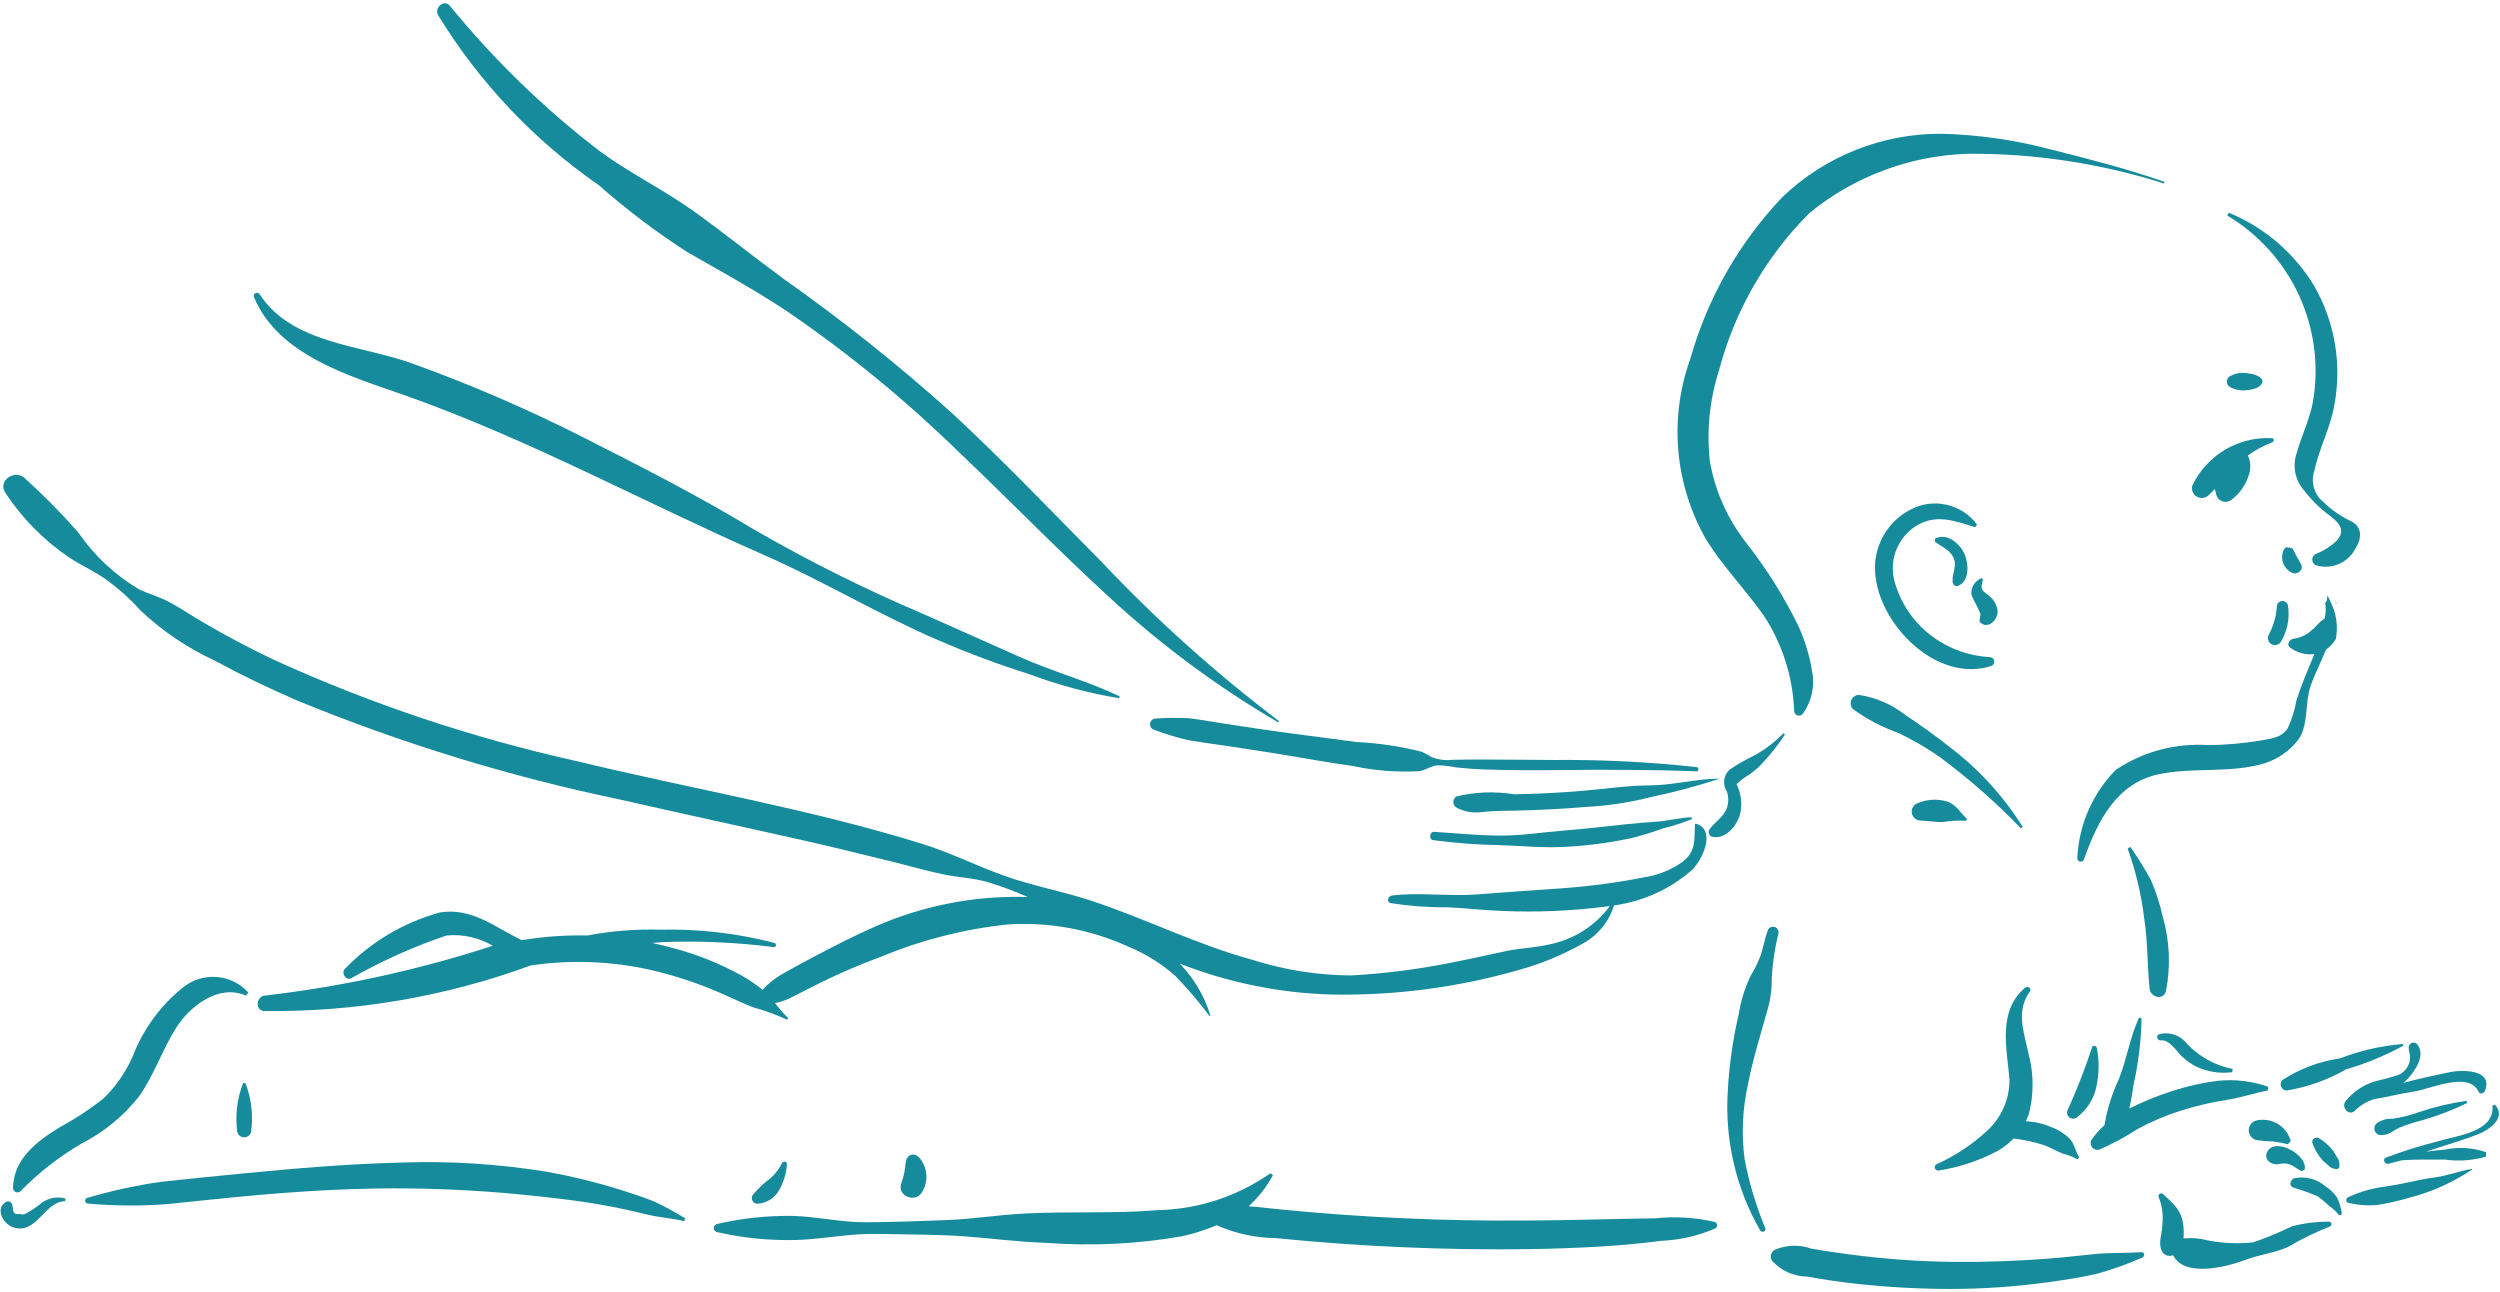 <svg width="89" height="46" viewBox="0 0 89 46" fill="none" xmlns="http://www.w3.org/2000/svg">
<path d="M79.346 7.573C80.609 8.093 81.67 9.002 82.377 10.166C83.119 11.45 83.376 12.955 83.104 14.411C82.965 15.233 82.559 15.956 82.393 16.762L82.392 16.762C82.254 17.161 82.381 17.604 82.711 17.868C82.99 18.144 83.313 18.371 83.667 18.539C84.109 18.745 84.096 19.157 83.834 19.562C83.568 20.045 83.001 20.281 82.469 20.13C82.378 20.1 82.317 20.016 82.317 19.92C82.317 19.826 82.378 19.741 82.469 19.71C82.737 19.603 82.982 19.446 83.19 19.246C83.519 18.868 83.27 18.608 82.933 18.351C82.588 18.098 82.282 17.796 82.023 17.456C81.701 17.09 81.602 16.58 81.765 16.122C81.935 15.502 82.226 14.939 82.341 14.298C82.562 13.016 82.389 11.697 81.845 10.514C81.3 9.332 80.41 8.341 79.289 7.673L79.346 7.573Z" fill="#168B9C"/>
<path d="M75.329 27.401C76.298 26.755 77.454 26.447 78.617 26.526C79.245 26.52 79.87 26.464 80.488 26.361C80.854 26.29 81.217 26.273 81.445 25.921C81.59 25.606 81.694 25.274 81.753 24.933C81.93 24.373 82.167 23.828 82.392 23.286H82.391C82.082 23.324 81.77 23.239 81.522 23.05C81.385 22.939 81.516 22.754 81.649 22.739C81.887 22.707 82.11 22.604 82.288 22.443C82.463 22.311 82.563 22.125 82.749 22.03V22.031C82.8 21.851 82.81 21.662 82.778 21.477L82.839 21.365L82.851 21.218L82.868 21.214L82.981 21.451H82.981C83.177 21.854 83.239 22.308 83.156 22.748C83.066 22.896 82.947 23.024 82.806 23.126C82.621 23.589 82.384 24.039 82.25 24.439C82.052 25.033 82.189 25.805 81.827 26.325V26.324C81.522 26.724 81.099 27.02 80.619 27.173C79.394 27.54 78.098 27.303 76.86 27.561C75.35 27.876 74.674 29.231 74.191 30.588V30.587C74.173 30.652 74.105 30.69 74.04 30.672C73.975 30.654 73.937 30.587 73.955 30.521C74.012 29.348 74.501 28.237 75.329 27.4L75.329 27.401Z" fill="#168B9C"/>
<path d="M60.176 12.771C60.785 10.614 61.912 8.636 63.459 7.01C64.983 5.555 67.015 4.748 69.126 4.762C70.412 4.795 71.689 4.976 72.933 5.302C74.326 5.65 75.701 6.001 77.059 6.474L77.043 6.534C74.776 5.812 72.408 5.454 70.027 5.475C67.975 5.546 66.003 6.286 64.416 7.583C62.871 9.129 61.763 11.053 61.203 13.162C60.864 14.214 60.751 15.325 60.871 16.423C61.056 17.477 61.498 18.47 62.157 19.315C62.892 20.247 63.523 21.255 64.039 22.322C64.263 22.823 64.422 23.351 64.511 23.892C64.615 24.415 64.5 24.959 64.19 25.396C64.15 25.461 64.072 25.491 63.998 25.471C63.924 25.451 63.873 25.384 63.872 25.308C63.827 24.106 63.457 22.938 62.8 21.929C62.159 21.01 61.37 20.212 60.769 19.257H60.768C59.62 17.288 59.404 14.915 60.176 12.771Z" fill="#168B9C"/>
<path d="M66.174 24.738C66.781 24.829 67.353 25.077 67.835 25.457C68.364 25.809 68.885 26.18 69.385 26.575H69.384C70.427 27.362 71.317 28.332 72.008 29.439L71.946 29.487L71.946 29.488C71.062 28.573 70.104 27.731 69.084 26.971C68.608 26.635 68.103 26.34 67.576 26.091C67.002 25.887 66.46 25.603 65.967 25.246C65.885 25.16 65.861 25.035 65.906 24.925C65.951 24.816 66.055 24.742 66.174 24.738Z" fill="#168B9C"/>
<path d="M78.045 17.292C78.295 16.762 78.698 16.318 79.202 16.016C79.706 15.715 80.288 15.569 80.875 15.598C80.963 15.593 80.97 15.72 80.894 15.746H80.895C80.585 15.861 80.292 16.018 80.025 16.215C80.132 16.441 80.141 16.703 80.048 16.936C79.935 17.294 79.707 17.606 79.398 17.822C79.306 17.875 79.195 17.882 79.098 17.841C78.999 17.801 78.926 17.718 78.899 17.616L78.851 17.411L78.623 17.632V17.633C78.509 17.739 78.339 17.758 78.206 17.679C78.072 17.599 78.007 17.442 78.045 17.292Z" fill="#168B9C"/>
<path d="M81.254 19.726C81.264 19.63 81.31 19.543 81.383 19.481L81.596 19.509L81.577 19.502L81.635 19.557L81.678 19.646L81.752 19.791L81.906 20.067C82.043 20.277 81.782 20.486 81.589 20.389C81.426 20.306 81.307 20.159 81.26 19.984C81.24 19.899 81.238 19.811 81.254 19.726Z" fill="#168B9C"/>
<path d="M83.138 21.427L83.194 21.483H83.175L83.12 21.427H83.138Z" fill="#168B9C"/>
<path d="M80.769 22.591C80.935 22.284 81.032 21.945 81.055 21.597C81.055 21.486 81.144 21.396 81.256 21.396C81.367 21.396 81.457 21.486 81.457 21.597C81.517 22.03 81.426 22.471 81.2 22.847C81.128 22.963 80.976 23 80.859 22.93C80.741 22.86 80.702 22.709 80.769 22.591Z" fill="#168B9C"/>
<path d="M79.384 13.395C79.506 13.326 79.642 13.284 79.782 13.273C79.916 13.273 80.049 13.287 80.181 13.314C80.294 13.333 80.624 13.461 80.525 13.643C80.427 13.823 80.227 13.852 80.044 13.883C79.818 13.923 79.587 13.886 79.385 13.779C79.318 13.738 79.276 13.666 79.276 13.587C79.276 13.508 79.317 13.436 79.384 13.395Z" fill="#168B9C"/>
<path d="M68.024 18.136C68.836 17.71 69.84 17.94 70.383 18.677L70.314 18.769C69.562 18.536 68.891 18.27 68.155 18.759H68.156C67.496 19.217 67.221 20.055 67.48 20.812C67.709 21.552 68.169 22.2 68.794 22.661C69.389 23.102 70.103 23.357 70.844 23.393C70.922 23.399 70.984 23.457 70.995 23.533C71.005 23.61 70.96 23.683 70.886 23.708C68.957 24.334 66.871 22.239 66.754 20.373V20.372C66.691 19.442 67.19 18.562 68.024 18.136Z" fill="#168B9C"/>
<path d="M68.883 19.18C69.268 18.962 69.712 19.298 69.899 19.645C70.089 19.997 70.145 20.694 69.696 20.861C69.6 20.897 69.523 20.805 69.514 20.719C69.481 20.405 69.694 20.158 69.535 19.835C69.4 19.56 69.112 19.461 68.883 19.287L68.883 19.18Z" fill="#168B9C"/>
<path d="M70.18 21.148C70.164 20.901 70.312 20.671 70.546 20.583L70.59 20.617C70.592 20.709 70.539 20.81 70.543 20.894C70.552 21.052 70.696 21.112 70.798 21.199C70.969 21.331 71.084 21.524 71.115 21.737C71.141 22.076 70.744 22.447 70.469 22.127L70.493 21.932C70.58 21.87 70.187 21.28 70.18 21.148Z" fill="#168B9C"/>
<path d="M75.842 30.151C76.106 30.528 76.348 30.92 76.569 31.323C76.751 31.742 76.892 32.177 76.992 32.623C77.24 33.485 77.28 34.394 77.11 35.275C77.026 35.631 76.56 35.512 76.526 35.195C76.437 34.366 76.464 33.527 76.335 32.703L76.334 32.704C76.233 31.852 76.035 31.016 75.745 30.209L75.842 30.151Z" fill="#168B9C"/>
<path d="M81.668 41.947C82.061 41.864 82.47 41.966 82.776 42.224C82.938 42.328 83.079 42.461 83.19 42.617C83.28 42.792 83.339 42.983 83.365 43.178C83.373 43.209 83.357 43.242 83.327 43.255C83.297 43.268 83.262 43.257 83.244 43.229C83.154 43.117 83.046 43.02 82.928 42.939C82.798 42.812 82.659 42.696 82.513 42.591C82.224 42.467 81.927 42.361 81.626 42.273C81.474 42.199 81.543 41.998 81.668 41.947Z" fill="#168B9C"/>
<path d="M80.725 40.983C81.022 40.484 82.154 41.119 82.048 41.632L81.941 41.693C81.82 41.633 81.704 41.562 81.594 41.484C81.467 41.422 81.322 41.402 81.183 41.429C81.031 41.476 80.866 41.439 80.751 41.331C80.662 41.235 80.652 41.09 80.725 40.983Z" fill="#168B9C"/>
<path d="M80.303 39.895C80.85 39.756 81.406 40.082 81.552 40.626L81.444 40.735H81.445C81.269 40.69 81.091 40.657 80.911 40.635C80.707 40.631 80.504 40.613 80.303 40.58C80.155 40.53 80.055 40.392 80.055 40.237C80.055 40.082 80.155 39.944 80.303 39.895Z" fill="#168B9C"/>
<path d="M74.459 40.576C74.589 40.385 74.743 40.211 74.917 40.06C75.015 39.489 75.189 38.934 75.434 38.409C75.719 37.692 75.824 36.932 76.15 36.228L76.24 36.253V36.253C76.224 37.052 76.128 37.847 75.952 38.627C75.916 38.908 75.866 39.188 75.802 39.465C76.296 39.217 76.809 39.007 77.336 38.839C77.867 38.664 78.413 38.543 78.968 38.476C79.568 38.416 80.174 38.488 80.743 38.686V38.816C80.237 38.92 79.757 39.081 79.246 39.161C78.696 39.247 78.154 39.375 77.623 39.544C77.091 39.713 76.578 39.931 76.089 40.197C75.656 40.48 75.2 40.724 74.725 40.93C74.631 40.952 74.533 40.916 74.475 40.84C74.418 40.763 74.411 40.659 74.459 40.576Z" fill="#168B9C"/>
<path d="M77.004 42.508C77.333 42.826 77.626 43.032 77.709 43.517C77.744 43.706 77.751 43.899 77.731 44.09C78.014 44.059 78.3 44.08 78.575 44.154C79.113 44.261 79.665 44.287 80.211 44.229C80.682 44.066 81.142 43.875 81.592 43.657C82.023 43.545 82.467 43.489 82.913 43.491C83.011 43.486 83.03 43.641 82.936 43.666C82.422 43.868 81.925 44.112 81.45 44.393C80.968 44.61 80.426 44.664 79.927 44.855C79.275 45.104 77.752 45.489 77.363 44.685H77.364C77.281 44.721 77.187 44.719 77.106 44.681C77.024 44.642 76.964 44.571 76.939 44.484C76.837 44.206 76.975 43.906 76.978 43.616V43.617C77.019 43.281 76.977 42.941 76.853 42.626C76.831 42.584 76.842 42.532 76.879 42.503C76.916 42.474 76.969 42.476 77.004 42.508Z" fill="#168B9C"/>
<path d="M63.175 44.496C63.592 44.315 64.062 44.3 64.49 44.453C65.078 44.554 65.668 44.639 66.261 44.709C67.358 44.841 68.46 44.912 69.565 44.923C70.665 44.934 71.77 44.892 72.869 44.811C73.435 44.769 73.998 44.702 74.562 44.646C75.126 44.59 75.68 44.614 76.24 44.578C76.356 44.571 76.36 44.733 76.266 44.77L76.265 44.771C75.743 45.001 75.205 45.193 74.655 45.345C74.084 45.478 73.503 45.565 72.924 45.645H72.923C71.775 45.805 70.617 45.885 69.457 45.886C68.318 45.887 67.18 45.824 66.048 45.698C65.474 45.634 64.901 45.548 64.331 45.446V45.446C63.85 45.441 63.395 45.232 63.076 44.874C63.003 44.742 63.046 44.575 63.175 44.496Z" fill="#168B9C"/>
<path d="M61.511 38.81C61.561 37.895 61.692 36.987 61.901 36.095C61.975 35.621 62.119 35.161 62.328 34.729C62.469 34.499 62.589 34.256 62.682 34.003C62.778 33.715 62.824 33.419 62.929 33.135C62.959 33.03 63.068 32.97 63.172 32.999C63.277 33.028 63.338 33.136 63.309 33.241C63.181 33.763 63.102 34.294 63.074 34.83C63.081 35.243 63.02 35.654 62.894 36.048C62.66 36.893 62.395 37.731 62.23 38.594C62.031 39.475 61.99 40.384 62.111 41.279C62.27 42.118 62.517 42.939 62.846 43.727C62.89 43.84 62.722 43.897 62.663 43.805V43.806C61.793 42.29 61.393 40.551 61.511 38.81Z" fill="#168B9C"/>
<path d="M68.933 41.451C69.587 41.157 70.19 40.76 70.719 40.276C71.247 39.806 71.545 39.131 71.537 38.425C71.445 37.304 71.108 36.005 72.093 35.162C72.181 35.088 72.344 35.188 72.265 35.297C71.757 35.997 72.052 36.732 72.21 37.489H72.209C72.406 38.203 72.411 38.956 72.224 39.672L72.121 39.915H72.121C72.421 39.928 72.715 39.994 72.991 40.111C73.234 40.197 73.458 40.331 73.649 40.504C73.867 40.719 73.871 40.966 74.023 41.21L73.948 41.269L73.947 41.268C73.79 41.181 73.622 41.115 73.447 41.074C73.216 40.98 73 40.856 72.767 40.767C72.415 40.654 72.053 40.576 71.686 40.531C71.505 40.717 71.296 40.875 71.067 40.998C70.427 41.331 69.736 41.559 69.022 41.67C68.965 41.682 68.908 41.651 68.886 41.598C68.864 41.544 68.883 41.482 68.933 41.451Z" fill="#168B9C"/>
<path d="M73.593 39.553C73.927 38.815 74.222 38.061 74.477 37.293C74.493 37.186 74.639 37.225 74.649 37.317C74.741 37.794 74.729 38.285 74.615 38.757C74.511 39.177 74.26 39.546 73.908 39.8C73.831 39.842 73.737 39.834 73.669 39.78C73.6 39.727 73.571 39.637 73.593 39.553Z" fill="#168B9C"/>
<path d="M68.276 28.591C68.6 28.453 68.963 28.431 69.302 28.53C69.646 28.636 69.777 28.927 70.026 29.155L69.988 29.221C69.707 29.203 69.425 29.218 69.147 29.267C68.882 29.263 68.622 29.224 68.358 29.211H68.358C68.205 29.203 68.079 29.087 68.059 28.935C68.039 28.784 68.129 28.639 68.276 28.591Z" fill="#168B9C"/>
<path d="M83.512 39.191C83.791 38.845 84.173 38.597 84.602 38.482C84.837 38.431 85.069 38.368 85.297 38.294C85.616 38.211 85.826 37.91 85.793 37.584C85.793 37.483 85.744 37.399 85.749 37.286C85.75 37.217 85.791 37.156 85.855 37.129C85.918 37.103 85.991 37.116 86.041 37.163C86.39 37.557 85.95 38.184 85.641 38.478L85.563 38.55C86.106 38.403 86.645 38.286 87.2 38.171C87.636 38.081 88.773 38.056 88.463 38.837C88.428 38.925 88.29 38.974 88.24 38.867C87.882 38.111 86.508 38.782 85.903 38.865C85.459 38.927 84.979 39.06 84.513 39.13L84.512 39.131C84.263 39.21 84.034 39.346 83.847 39.529C83.641 39.761 83.316 39.422 83.512 39.191Z" fill="#168B9C"/>
<path d="M81.251 38.45C81.869 38.048 82.568 37.785 83.299 37.68C84.018 37.401 84.775 37.228 85.544 37.167L85.56 37.225C84.912 37.58 84.227 37.863 83.517 38.07C82.863 38.446 82.147 38.701 81.402 38.823C81.316 38.817 81.241 38.764 81.208 38.684C81.176 38.605 81.193 38.513 81.251 38.45Z" fill="#168B9C"/>
<path d="M84.636 39.972C84.795 39.867 84.985 39.815 85.176 39.827C85.505 39.779 85.827 39.698 86.139 39.584C86.683 39.4 87.242 39.268 87.811 39.19L87.831 39.264C87.315 39.521 86.776 39.728 86.22 39.883C85.944 39.953 85.673 40.042 85.408 40.149C85.104 40.299 85.094 40.399 84.752 40.41H84.753C84.649 40.405 84.561 40.334 84.534 40.234C84.508 40.134 84.548 40.028 84.636 39.972Z" fill="#168B9C"/>
<path d="M84.934 41.212C85.535 40.983 86.152 40.791 86.777 40.635C87.452 40.423 88.818 40.309 88.731 39.361L88.82 39.325C89.246 39.799 88.608 40.231 88.211 40.383C87.694 40.582 87.159 40.741 86.633 40.911L86.362 41.003C86.584 40.971 86.807 40.942 87.034 40.927C87.522 40.823 88.03 40.855 88.502 41.017V41.178C88.025 41.314 87.525 41.349 87.034 41.281C86.527 41.286 86.014 41.267 85.507 41.306L85.024 41.432C84.903 41.455 84.802 41.271 84.934 41.212Z" fill="#168B9C"/>
<path d="M83.601 42.615C83.923 42.468 84.261 42.358 84.608 42.289C85.002 42.233 85.394 42.166 85.783 42.081C86.073 42.017 86.352 41.958 86.645 41.922C87.109 41.864 87.537 41.69 87.994 41.614L88.004 41.639V41.638C87.337 42.085 86.601 42.419 85.825 42.625C85.431 42.741 85.031 42.833 84.626 42.9C84.282 42.928 83.936 42.902 83.601 42.821C83.489 42.803 83.515 42.648 83.601 42.615Z" fill="#168B9C"/>
<path d="M82.552 40.516C82.754 40.637 82.93 40.796 83.071 40.984L83.246 41.276C83.284 41.368 83.295 41.469 83.277 41.568L83.21 41.62H83.211C83.125 41.62 83.042 41.599 82.967 41.558L82.692 41.319C82.529 41.138 82.404 40.926 82.322 40.697C82.306 40.636 82.328 40.571 82.377 40.532C82.427 40.492 82.496 40.487 82.552 40.516Z" fill="#168B9C"/>
<path d="M76.875 36.815C77.246 36.721 77.637 36.86 77.865 37.166C78.298 37.623 78.864 37.934 79.483 38.055L79.468 38.169C79.022 38.23 78.567 38.156 78.163 37.959C77.984 37.862 77.818 37.742 77.67 37.603C77.496 37.438 77.221 36.995 76.935 37.038C76.795 37.059 76.729 36.852 76.875 36.815Z" fill="#168B9C"/>
<path d="M25.516 43.576C26.395 43.372 27.296 43.275 28.199 43.285C29.09 43.308 29.953 43.52 30.843 43.513C31.797 43.507 32.755 43.471 33.708 43.435C34.63 43.399 35.539 43.25 36.463 43.202C38.047 43.118 39.641 43.211 41.222 43.082C42.659 43.048 44.053 42.59 45.229 41.767L45.318 41.837C45.092 42.251 44.8 42.625 44.453 42.945C44.769 42.963 45.087 43.005 45.41 43.038C46.176 43.116 46.944 43.182 47.712 43.238C49.212 43.347 50.714 43.415 52.218 43.441C53.685 43.466 55.152 43.45 56.618 43.417C57.388 43.398 58.157 43.383 58.926 43.372H58.925C59.633 43.297 60.348 43.341 61.042 43.5C61.088 43.516 61.122 43.556 61.129 43.605C61.134 43.653 61.112 43.701 61.071 43.728C60.463 43.994 59.809 44.145 59.145 44.173C58.378 44.274 57.61 44.342 56.838 44.385C55.299 44.471 53.759 44.492 52.218 44.468C50.715 44.445 49.212 44.381 47.712 44.274C46.944 44.219 46.176 44.153 45.409 44.077L45.41 44.077C44.688 44.068 43.975 43.912 43.315 43.618C42.92 43.785 42.511 43.916 42.092 44.009C40.49 44.29 38.858 44.369 37.236 44.245C36.272 44.216 35.327 44.087 34.371 44.017C33.347 43.941 32.312 43.952 31.286 43.927C30.311 43.902 29.389 44.099 28.421 44.142H28.42C27.444 44.173 26.468 44.079 25.517 43.86C25.454 43.841 25.412 43.784 25.412 43.719C25.412 43.654 25.454 43.596 25.516 43.576Z" fill="#168B9C"/>
<path d="M0.873 17.015C1.543 17.621 2.179 18.265 2.776 18.942C3.348 19.776 4.095 20.474 4.966 20.991C5.315 21.148 5.688 21.253 6.026 21.434C6.447 21.661 6.847 21.933 7.261 22.174C8.068 22.646 8.893 23.082 9.737 23.483C13.182 25.054 16.782 26.261 20.479 27.085C24.594 28.081 28.798 28.787 32.847 30.047C33.862 30.363 34.793 30.838 35.794 31.192C36.771 31.537 37.797 31.725 38.783 32.045C40.741 32.683 42.583 33.623 44.578 34.167C45.723 34.533 46.917 34.721 48.119 34.725C49.374 34.654 50.621 34.489 51.851 34.233C52.453 34.117 53.049 33.977 53.648 33.852C54.137 33.751 54.644 33.742 55.129 33.627H55.128C56.004 33.461 56.783 32.97 57.31 32.255L57.279 32.26C56.005 32.429 54.719 32.486 53.435 32.428C52.785 32.402 52.14 32.325 51.491 32.298C50.828 32.305 50.165 32.255 49.511 32.151C49.349 32.116 49.408 31.898 49.547 31.881C50.543 31.756 51.568 31.921 52.571 31.841C53.613 31.759 54.657 31.689 55.699 31.617V31.616C56.659 31.544 57.614 31.414 58.558 31.227C59.036 31.153 59.489 30.97 59.883 30.692C60.392 30.308 60.309 29.908 60.34 29.347L60.373 29.321C61.121 29.547 60.593 30.63 60.232 30.975H60.231C59.452 31.656 58.487 32.094 57.459 32.233C57.282 32.81 56.885 33.297 56.353 33.587C55.629 33.997 54.858 34.316 54.054 34.535C51.882 35.157 49.629 35.45 47.369 35.405C45.529 35.348 43.712 34.976 41.999 34.305C42.507 34.828 42.882 35.464 43.092 36.161L43.063 36.178C42.685 35.667 42.271 35.182 41.825 34.728C41.333 34.296 40.771 33.948 40.164 33.698C38.831 33.09 37.368 32.819 35.905 32.908C34.354 33.067 32.836 33.451 31.396 34.046C30.653 34.321 29.924 34.633 29.213 34.981C28.836 35.164 28.468 35.367 28.09 35.548H28.091C27.932 35.622 27.765 35.676 27.593 35.711C27.735 35.902 27.891 36.081 28.061 36.246L28.019 36.302C27.622 36.118 27.209 35.968 26.787 35.852C26.441 35.714 26.104 35.551 25.763 35.401L25.762 35.401C25.066 35.091 24.345 34.836 23.608 34.639C22.072 34.229 20.468 34.138 18.895 34.37C15.847 35.488 12.619 36.037 9.372 35.991C9.061 35.924 9.141 35.447 9.445 35.441C12.197 35.121 14.91 34.528 17.543 33.669C17.046 33.375 16.466 33.247 15.89 33.305C14.709 33.706 13.57 34.218 12.487 34.834C12.297 34.911 12.136 34.615 12.287 34.483C13.212 33.525 14.38 32.834 15.667 32.482C16.813 32.304 17.613 33.013 18.577 33.469C18.889 33.419 19.202 33.378 19.518 33.349C19.981 33.308 20.446 33.293 20.912 33.303C21.767 33.141 22.638 33.072 23.509 33.096C24.878 33.065 26.246 33.224 27.572 33.568C27.649 33.592 27.639 33.724 27.552 33.716V33.717C26.246 33.55 24.928 33.49 23.613 33.538L23.217 33.569C23.552 33.64 23.884 33.724 24.211 33.82C24.961 34.038 25.685 34.337 26.371 34.712C26.644 34.862 26.903 35.038 27.144 35.236C27.346 35.018 27.58 34.831 27.836 34.682C28.199 34.475 28.569 34.278 28.938 34.081C29.694 33.679 30.456 33.288 31.242 32.948C32.845 32.258 34.575 31.91 36.322 31.928L36.587 31.934C36.132 31.732 35.667 31.557 35.191 31.411C34.682 31.257 34.156 31.243 33.636 31.139C33.056 31.022 32.479 30.852 31.905 30.711C30.816 30.444 29.73 30.172 28.637 29.926C26.448 29.432 24.253 28.962 22.066 28.463C18.132 27.643 14.284 26.462 10.569 24.935C9.572 24.503 8.591 24.033 7.635 23.513V23.514C6.674 23.068 5.79 22.472 5.017 21.749C4.632 21.318 4.199 20.932 3.728 20.597C3.313 20.311 2.85 20.109 2.435 19.828C1.546 19.22 0.785 18.446 0.193 17.549C-0.096 17.115 0.52 16.701 0.873 17.015L0.873 17.015Z" fill="#168B9C"/>
<path d="M51.06 29.613C51.847 29.665 52.624 29.744 53.415 29.747C54.167 29.75 54.917 29.629 55.667 29.569C56.416 29.508 57.161 29.422 57.906 29.342C58.259 29.304 58.609 29.276 58.962 29.253C59.386 29.225 59.796 29.106 60.218 29.093L60.237 29.159H60.238C59.902 29.294 59.558 29.405 59.206 29.49C58.837 29.625 58.461 29.74 58.081 29.837C57.321 29.998 56.55 30.102 55.775 30.145C54.982 30.195 54.207 30.114 53.416 30.088C52.615 30.074 51.815 30.015 51.021 29.91C50.855 29.886 50.893 29.602 51.059 29.613L51.06 29.613Z" fill="#168B9C"/>
<path d="M60.851 29.537C61.047 29.253 61.362 29.099 61.481 28.75C61.541 28.562 61.54 28.359 61.476 28.172C61.306 27.916 61.359 27.572 61.6 27.38C61.887 27.191 62.185 27.021 62.495 26.872C62.862 26.664 63.197 26.405 63.491 26.104L63.546 26.147C63.305 26.514 63.032 26.86 62.73 27.181C62.593 27.328 62.44 27.461 62.274 27.578C62.109 27.67 61.957 27.784 61.821 27.914C61.97 28.215 62.022 28.555 61.969 28.886C61.883 29.346 61.464 29.894 60.954 29.791H60.955C60.903 29.776 60.861 29.738 60.841 29.689C60.821 29.64 60.825 29.584 60.851 29.537Z" fill="#168B9C"/>
<path d="M51.851 28.352C52.523 28.192 53.221 28.166 53.903 28.276C54.728 28.264 55.553 28.221 56.376 28.15C57.158 28.083 57.943 27.964 58.729 27.96C59.549 27.955 60.349 27.732 61.166 27.72L61.168 27.737H61.169C60.387 27.994 59.59 28.206 58.784 28.372C58.031 28.566 57.26 28.685 56.483 28.725C55.696 28.792 54.908 28.833 54.118 28.854C53.686 28.865 53.256 28.86 52.827 28.901C52.494 28.96 52.15 28.908 51.851 28.752C51.781 28.709 51.739 28.633 51.739 28.552C51.739 28.47 51.781 28.394 51.851 28.352Z" fill="#168B9C"/>
<path d="M41.136 25.579C41.525 25.554 41.916 25.55 42.306 25.567C42.697 25.61 43.089 25.686 43.479 25.745C44.299 25.87 45.117 25.997 45.939 26.106C46.721 26.21 47.504 26.309 48.285 26.416C49.069 26.453 49.848 26.569 50.608 26.761C50.731 26.819 50.851 26.882 50.967 26.952C51.206 27.048 51.465 27.081 51.721 27.048C52.123 27.043 52.525 27.035 52.928 27.039C53.733 27.048 54.539 27.046 55.344 27.055C57.031 27.041 58.716 27.125 60.392 27.308C60.485 27.32 60.49 27.462 60.392 27.459C58.746 27.397 57.102 27.397 55.455 27.415C54.612 27.424 53.771 27.423 52.928 27.396C52.56 27.385 52.197 27.358 51.831 27.32H51.831C51.614 27.274 51.394 27.25 51.172 27.245C50.927 27.269 50.746 27.423 50.516 27.455C49.729 27.498 48.941 27.435 48.171 27.271C47.425 27.169 46.683 27.035 45.94 26.91C45.16 26.779 44.378 26.661 43.596 26.544C43.169 26.48 42.739 26.425 42.314 26.353L42.315 26.353C41.897 26.256 41.485 26.131 41.083 25.98C40.988 25.95 40.929 25.856 40.942 25.758C40.955 25.659 41.037 25.584 41.136 25.579Z" fill="#168B9C"/>
<path d="M9.245 10.478C10.393 12.239 12.833 12.281 14.629 12.924V12.923C16.748 13.686 18.817 14.58 20.823 15.6C22.849 16.626 24.882 17.665 26.829 18.843C28.77 19.966 30.777 20.969 32.842 21.846C33.989 22.361 35.141 22.865 36.289 23.381C37.457 23.906 38.709 24.239 39.861 24.792L39.842 24.858C38.755 24.676 37.687 24.391 36.654 24.005C35.547 23.656 34.46 23.25 33.396 22.789C31.281 21.881 29.307 20.681 27.201 19.759C22.898 17.874 18.767 15.6 14.326 14.043C12.435 13.381 9.914 12.644 9.048 10.594C9.015 10.54 9.033 10.47 9.088 10.438C9.142 10.406 9.212 10.424 9.245 10.478L9.245 10.478Z" fill="#168B9C"/>
<path d="M16.013 0.204C17.585 2.13 19.377 3.868 21.351 5.383C22.425 6.171 23.617 6.747 24.694 7.518C25.78 8.295 26.822 9.14 27.9 9.929V9.93C29.999 11.41 32.008 13.012 33.916 14.729C35.737 16.42 37.455 18.225 39.205 19.99C41.153 22.056 43.269 23.957 45.534 25.672L45.508 25.719C43.36 24.463 41.355 22.98 39.528 21.295C37.692 19.618 35.963 17.829 34.16 16.117L34.159 16.117C32.252 14.252 30.184 12.558 27.979 11.055C26.837 10.302 25.646 9.648 24.462 8.972C23.354 8.256 22.301 7.459 21.311 6.588C19.003 4.988 17.056 2.925 15.593 0.533C15.457 0.273 15.806 -0.038 16.012 0.204L16.013 0.204Z" fill="#168B9C"/>
<path d="M2.134 40.126C2.677 39.833 3.194 39.494 3.678 39.111C4.121 38.683 4.476 38.173 4.724 37.609C5.095 36.639 5.719 35.785 6.534 35.138C7.235 34.587 8.245 34.673 8.842 35.335L8.758 35.445C7.801 35.018 6.773 35.807 6.288 36.563C5.78 37.356 5.491 38.272 4.942 39.041C4.391 39.737 3.695 40.307 2.903 40.711C2.106 41.176 1.376 41.745 0.732 42.405C0.687 42.449 0.619 42.461 0.561 42.436C0.502 42.412 0.464 42.355 0.463 42.292C0.484 41.243 1.318 40.627 2.134 40.126L2.134 40.126Z" fill="#168B9C"/>
<path d="M0.211 42.79C0.252 42.766 0.303 42.763 0.346 42.781C0.39 42.799 0.423 42.837 0.436 42.883L0.458 43.011C0.458 43.182 0.537 43.25 0.694 43.212C0.782 43.252 0.883 43.239 0.959 43.182C1.147 43.076 1.326 42.953 1.492 42.815C1.735 42.641 2.043 42.587 2.331 42.666L2.319 42.763C1.585 42.763 1.304 43.972 0.467 43.693C0.116 43.576 -0.19 43.032 0.211 42.79Z" fill="#168B9C"/>
<path d="M3.1 42.647C3.966 42.392 4.849 42.199 5.742 42.071C6.686 41.972 7.631 41.872 8.575 41.782C10.455 41.601 12.341 41.434 14.229 41.39V41.389C15.993 41.324 17.76 41.435 19.502 41.72C20.38 41.88 21.246 42.093 22.097 42.36C22.491 42.482 22.884 42.613 23.268 42.764C23.655 42.945 24.032 43.149 24.396 43.375L24.355 43.472C23.919 43.368 23.471 43.343 23.033 43.236C22.598 43.13 22.163 43.032 21.724 42.947C20.881 42.784 20.032 42.682 19.18 42.59V42.59C17.468 42.401 15.747 42.305 14.024 42.305C12.203 42.31 10.388 42.426 8.576 42.599C7.704 42.683 6.832 42.774 5.961 42.866C5.017 42.938 4.07 42.931 3.127 42.847C3.078 42.844 3.038 42.806 3.031 42.757C3.025 42.709 3.053 42.663 3.1 42.647Z" fill="#168B9C"/>
<path d="M26.79 42.553C26.944 42.363 27.118 42.19 27.309 42.037C27.534 41.874 27.715 41.659 27.838 41.409C27.856 41.366 27.904 41.344 27.949 41.357C27.993 41.369 28.022 41.413 28.015 41.459C27.99 41.78 27.895 42.092 27.736 42.373C27.577 42.655 27.284 42.836 26.96 42.854C26.889 42.852 26.824 42.813 26.789 42.751C26.755 42.689 26.755 42.614 26.79 42.553Z" fill="#168B9C"/>
<path d="M8.654 38.558H8.738C8.952 39.113 9.021 39.714 8.937 40.304C8.906 40.413 8.806 40.488 8.692 40.488C8.579 40.488 8.479 40.413 8.448 40.304C8.367 39.714 8.438 39.113 8.654 38.558Z" fill="#168B9C"/>
<path d="M32.085 42.134C32.148 41.957 32.193 41.773 32.22 41.587C32.244 41.417 32.23 41.183 32.424 41.116C32.682 41.026 32.871 41.387 32.932 41.579L32.933 41.579C33.025 41.871 32.985 42.189 32.82 42.449C32.595 42.834 31.924 42.582 32.085 42.134Z" fill="#168B9C"/>
</svg>
